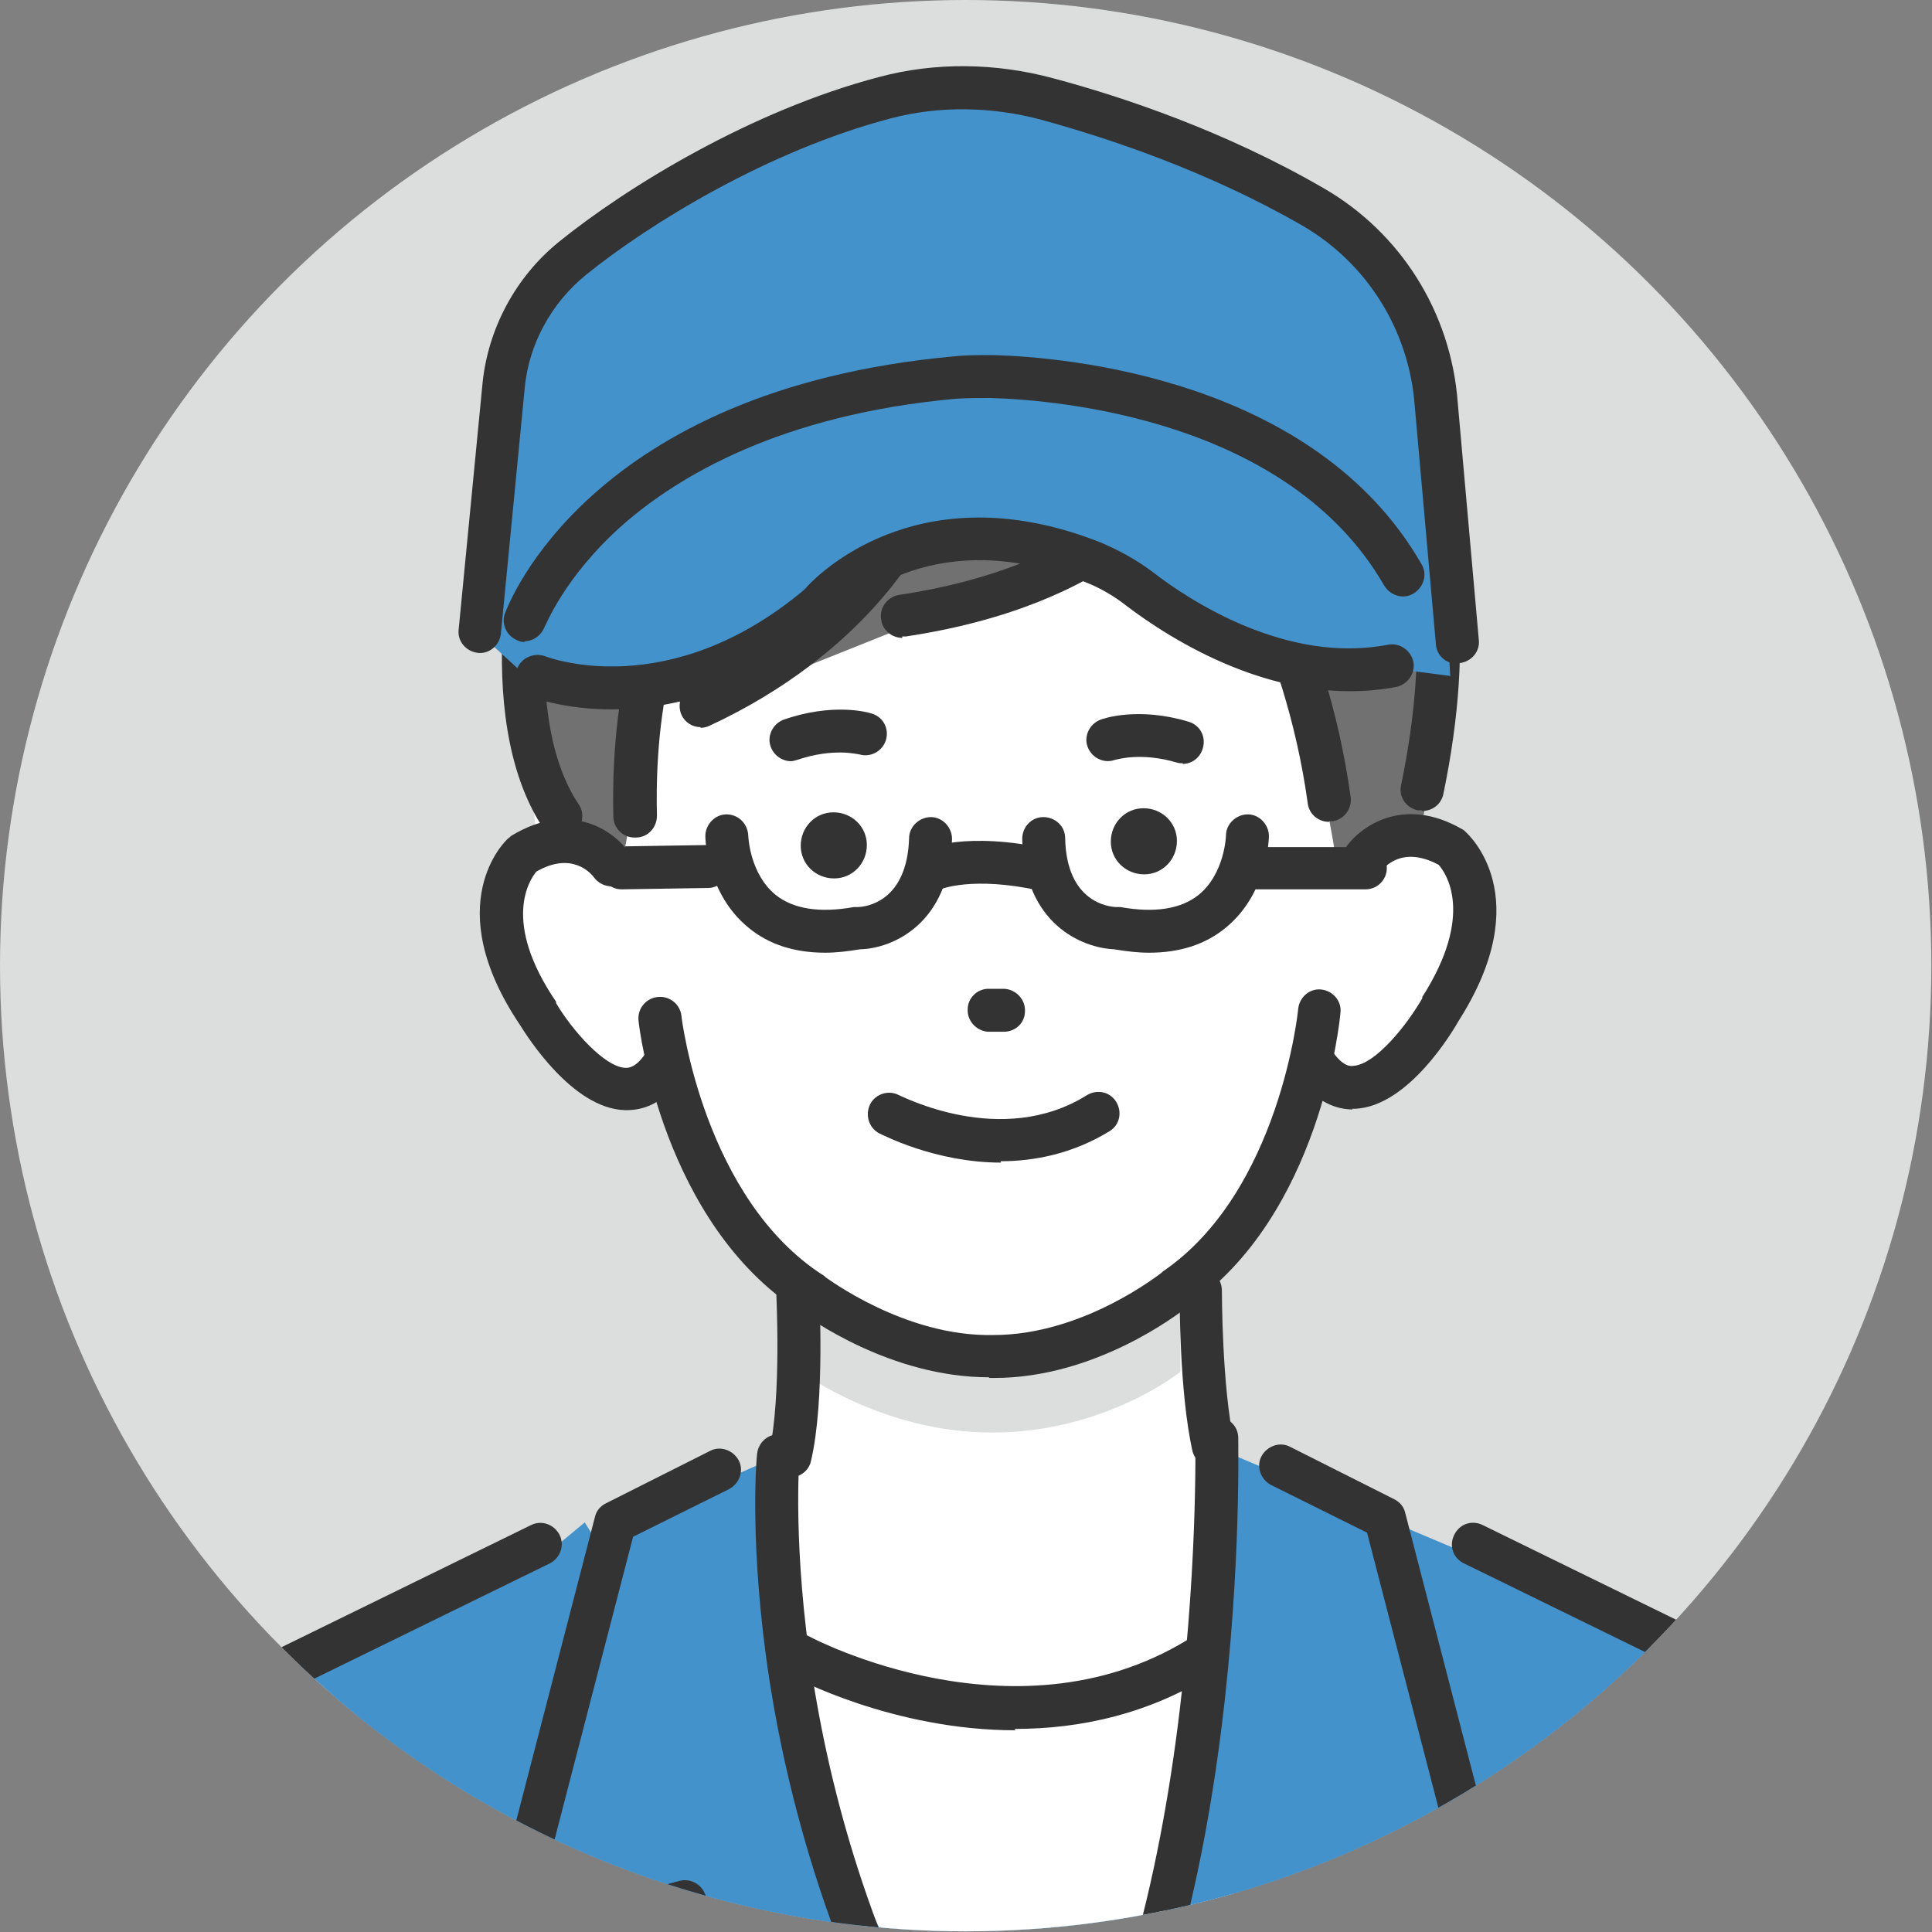 <svg xmlns="http://www.w3.org/2000/svg" xmlns:xlink="http://www.w3.org/1999/xlink" id="_&#x30EC;&#x30A4;&#x30E4;&#x30FC;_2" data-name="&#x30EC;&#x30A4;&#x30E4;&#x30FC;_2" viewBox="0 0 283.5 283.5"><rect x="0" y="0" width="283.5" height="283.5" fill="#808080" stroke="none"/><defs><style> .st0 { fill: none; } .st1 { fill: #727171; } .st2 { fill: #4392cb; } .st3 { clip-path: url(#clippath-1); } .st4 { fill: #fff; } .st5 { fill: #dcdddd; } .st6 { fill: #333; } .st7 { clip-path: url(#clippath); } </style><clipPath id="clippath"><circle class="st0" cx="141.7" cy="141.7" r="141.7"></circle></clipPath><clipPath id="clippath-1"><rect class="st0" x="-6.4" y="-1.9" width="312.4" height="324.5"></rect></clipPath></defs><circle class="st5" cx="141.7" cy="141.7" r="141.7"></circle><g class="st7"><g class="st3"><path class="st2" d="M73.9,229.4l-48.1,23.9s-17.1,13.1-19.6,37.9L.1,350.2h295.1l-7.9-71.2s-9.9-29.8-28-31.2l-99.7-34.1-85.8,15.8Z"></path><path class="st4" d="M115.5,168.5s3.9,31.9.5,45.1l-25.1,12.9,27.3,41.7,29.6,54.1,33.3-37.4-.5-70-6-6.3s-.6-16.2,2.3-31.6l-38-13.5-23.5,4.9Z"></path><path class="st5" d="M116.6,188.7s35.7,18.8,56-2.3v14.3c0,0-23.5,19-53.3,1.5l-2.7-13.5Z"></path><polygon class="st2" points="178.1 212.3 242.6 239.5 233.7 288 163.7 305.4 176.2 262.3 178.1 212.3"></polygon><polygon class="st2" points="114.3 213.6 47.5 243.2 56.4 291.7 134.2 293 116.1 257.6 114.3 213.6"></polygon><polygon class="st2" points="248.3 470.7 250.7 420.3 256.4 248.4 204.7 224.7 148.8 323.5 85.8 223.4 36 264.8 40.6 469.2 248.3 470.7"></polygon><path class="st5" d="M117.1,189.3s35.7,18.8,56.1-2.3v14.3c0,0-23.5,19-53.4,1.5l-2.7-13.5Z"></path><path class="st6" d="M115.9,216.7c-.2,0-.5,0-.7,0-1.7-.4-2.7-2.1-2.3-3.8,1.8-8,1-23.3,1-23.4,0-1.7,1.2-3.2,3-3.3,1.7,0,3.2,1.2,3.3,3,0,.7.9,16.3-1.2,25.2-.3,1.4-1.6,2.4-3.1,2.4Z"></path><path class="st6" d="M178.1,215.4c-1.4,0-2.7-1-3.1-2.4-2-8.8-1.9-23.1-1.9-23.7,0-1.7,1.4-3.1,3.1-3.1s0,0,0,0c1.7,0,3.1,1.4,3.1,3.2,0,.1,0,14.2,1.8,22.2.4,1.7-.7,3.4-2.3,3.8-.2,0-.5,0-.7,0Z"></path><path class="st6" d="M43.4,473.8c-1.7,0-3-1.3-3.1-3-3.5-72.7-7.4-168.4-7.4-169.4,0-1.7,1.3-3.2,3-3.3,1.7,0,3.2,1.3,3.3,3,0,1,3.9,96.6,7.4,169.3,0,1.7-1.2,3.2-3,3.3,0,0-.1,0-.2,0Z"></path><path class="st6" d="M248.3,473.8c0,0-.1,0-.2,0-1.7,0-3.1-1.6-3-3.3,3.5-72.7,7.4-168.4,7.4-169.3,0-1.7,1.5-3.1,3.3-3,1.7,0,3.1,1.5,3,3.3,0,1-3.9,96.6-7.4,169.4,0,1.7-1.5,3-3.1,3Z"></path><path class="st6" d="M78.8,372.4l-24.6-6.7c-2.8-.1-5.2-2.2-5.6-5l-1.1-7.1c-.3-1.7.9-3.3,2.6-3.6,1.7-.3,3.3.9,3.6,2.6l1,6.8h.2s23.8,6.5,23.8,6.5l31.1-9.5h.4c.5,0,1-.5,1-1l.9-10.1c0-.6-.2-1-.4-1.1-.2-.2-.5-.5-1.1-.4l-60.9,3.6c-1.7.1-3.2-1.2-3.3-2.9-.1-1.7,1.2-3.2,2.9-3.3l60.9-3.6c2.2-.1,4.4.7,6,2.3,1.6,1.6,2.4,3.8,2.2,6l-.9,10.1c-.3,3.5-3,6.3-6.5,6.7l-32.1,9.8Z"></path><path class="st6" d="M79.6,418.4c-1.4,0-2.7-1-3.1-2.5-1.9-8.7-1.8-42.7-1.8-44.2,0-1.7,1.4-3.1,3.1-3.1h0c1.7,0,3.1,1.4,3.1,3.1,0,9.6.2,36.1,1.6,42.8.4,1.7-.7,3.4-2.4,3.7-.2,0-.4,0-.7,0Z"></path><path class="st6" d="M60.2,420c-4.1,0-7.7-2.7-8.7-6.5-4-15.1-3.1-41.2-3.1-42.3,0-1.7,1.5-3.1,3.2-3,1.7,0,3.1,1.5,3,3.2,0,.3-.9,26.3,2.9,40.5.3,1.1,1.4,1.9,2.7,1.9,9.2-.1,31.9-.6,45.3-2.7,1.3-.2,2.2-1.2,2.1-2.3-.3-7.9-.2-27.2,0-38.7,0-3.9,0-6.9,0-8.6s1.4-3.1,3.1-3.1,3.1,1.4,3.1,3.1,0,4.7,0,8.6c0,11.5-.3,30.7,0,38.4.2,4.3-3,8.1-7.4,8.8-13.8,2.2-36.9,2.7-46.2,2.8,0,0,0,0-.1,0Z"></path><path class="st6" d="M208.8,372.4l-32.1-9.8c-3.4-.4-6.2-3.2-6.5-6.7l-.9-10.1c-.2-2.2.6-4.4,2.2-6,1.6-1.6,3.7-2.5,6-2.3l58.9,2.3c1.7,0,3.1,1.5,3,3.3,0,1.7-1.5,3.1-3.3,3l-58.9-2.3c-.6,0-1,.3-1.2.4-.2.2-.5.6-.4,1.1l.9,10.1c0,.5.5.9,1,1h.4s31.1,9.5,31.1,9.5l23.8-6.5h.2s1-6.8,1-6.8c.3-1.7,1.9-2.9,3.6-2.6,1.7.3,2.9,1.9,2.6,3.6l-1.1,7.1c-.4,2.8-2.8,4.9-5.6,5l-24.6,6.7Z"></path><path class="st6" d="M208,418.4c-.2,0-.4,0-.7,0-1.7-.4-2.8-2-2.4-3.7,1.5-6.7,1.7-33.2,1.6-42.8,0-1.7,1.4-3.1,3.1-3.1h0c1.7,0,3.1,1.4,3.1,3.1,0,1.4.1,35.4-1.8,44.2-.3,1.5-1.6,2.5-3.1,2.5Z"></path><path class="st6" d="M227.5,420s0,0-.1,0c-9.3-.1-32.4-.6-46.2-2.8-4.4-.7-7.6-4.5-7.4-8.8.3-7.7.2-26.9,0-38.4,0-3.9,0-7,0-8.6s1.4-3.1,3.1-3.1,3.1,1.4,3.1,3.1,0,4.7,0,8.6c0,11.5.3,30.8,0,38.7,0,1.1.9,2.1,2.1,2.3,13.4,2.1,36.1,2.6,45.3,2.7,1.3,0,2.4-.8,2.7-1.9,3.8-14.2,2.9-40.2,2.9-40.5,0-1.7,1.3-3.2,3-3.2,1.7,0,3.2,1.3,3.2,3,0,1.1.9,27.2-3.1,42.3-1,3.9-4.6,6.5-8.7,6.5Z"></path><path class="st6" d="M135.9,338.3c-.7,0-1.4-.2-2-.7-15.1-12.5-30.9-45.5-35.1-54.8l-24,6.5c-1.1.3-2.2,0-3-.8-.8-.8-1.1-1.9-.8-3l16.3-62.9c.2-.9.8-1.6,1.6-2l15.3-7.7c1.5-.8,3.4-.1,4.2,1.4.8,1.5.1,3.4-1.4,4.2l-14.1,7-14.6,56.3,21.4-5.8c1.5-.4,3.1.4,3.7,1.8.2.4,18.3,41.5,34.5,55,1.3,1.1,1.5,3.1.4,4.4-.6.7-1.5,1.1-2.4,1.1Z"></path><path class="st6" d="M160.6,338.3c-.8,0-1.5-.3-2.1-.8-1.3-1.2-1.3-3.2-.1-4.4,16.9-18,31.5-55.5,31.7-55.8.6-1.5,2.2-2.3,3.7-1.9l21.4,5.8-14.6-56.3-14.1-7c-1.5-.8-2.2-2.7-1.4-4.2.8-1.5,2.7-2.2,4.2-1.4l15.3,7.7c.8.4,1.4,1.1,1.6,2l16.3,62.9c.3,1.1,0,2.2-.8,3-.8.8-1.9,1.1-3,.8l-23.9-6.4c-3.7,9.1-16.6,39-31.9,55.2-.6.7-1.5,1-2.3,1Z"></path><path class="st6" d="M149.8,329.4c-.7,0-1.5-.3-2.1-.8-1.3-1.2-1.4-3.1-.2-4.4,29.5-32.9,27.9-112.3,27.9-113.1,0-1.7,1.3-3.2,3.1-3.2,1.7,0,3.2,1.3,3.2,3.1,0,3.4,1.7,82.7-29.5,117.5-.6.7-1.5,1-2.3,1Z"></path><path class="st6" d="M147.7,472.3h0c-1.7,0-3.1-1.4-3.1-3.2l1-129.6c0-3.5-.4-7.1-1.2-10.5v-.6c-1-3.5-2.4-6.8-4.5-10-17.3-26.8-24.2-53.9-27-71.9-3-19.6-1.9-32.7-1.8-33.2.2-1.7,1.7-3,3.4-2.8,1.7.2,3,1.7,2.8,3.4,0,.5-4.1,51.7,27.8,101.1,2.4,3.8,4.2,7.8,5.2,11.9v.6c1.1,3.9,1.6,8,1.5,12l-1,129.6c0,1.7-1.4,3.1-3.1,3.1Z"></path><path class="st6" d="M.2,353.3c-.1,0-.2,0-.3,0-1.7-.2-3-1.7-2.8-3.4l6.6-64.2c1.7-16.8,11.8-31.3,27-38.8l47.2-23.1c1.6-.8,3.4-.1,4.2,1.4.8,1.6.1,3.4-1.4,4.2l-47.2,23.1c-13.2,6.5-22,19.1-23.6,33.8l-6.6,64.2c-.2,1.6-1.5,2.8-3.1,2.8Z"></path><path class="st6" d="M295.3,353.3c-1.6,0-2.9-1.2-3.1-2.8l-6.6-64.2c-1.5-14.7-10.3-27.3-23.6-33.8l-47.2-23.1c-1.6-.8-2.2-2.6-1.4-4.2.8-1.6,2.6-2.2,4.2-1.4l47.2,23.1c15.2,7.5,25.3,21.9,27,38.8l6.6,64.2c.2,1.7-1.1,3.3-2.8,3.4-.1,0-.2,0-.3,0Z"></path><path class="st4" d="M215,127.2c-6.5-7.9-15.2-2.7-15.2-2.7l-13.9-36.8h-24.6l-25.3-6.9-23.3-9.9-12.7,23.4-11.4,33.5s-8.2-7.9-14.5.2c0,0-8.1,17.8,15.8,33.9,0,0,6.5-1.6,8-4.5,0,0,7.9,42.6,47.2,41.1,35.2,1.5,46.6-41.6,46.6-41.6,1.6,2.8,7.6,3.5,7.6,3.5,25.6-16.6,15.6-33.3,15.6-33.3Z"></path><path class="st4" d="M202.9,122s21.6-43.4-25.3-71.4c0,0-39-28.7-57.5-6.1,0,0-48.7,5.8-43.6,53.4l2.3,26.3,124-2.2Z"></path><path class="st6" d="M116.1,111.7c-1.3,0-2.5-.8-3-2.1-.6-1.6.3-3.4,1.9-4,7.2-2.5,12.3-1.1,12.9-.9,1.7.5,2.6,2.2,2.1,3.9-.5,1.6-2.2,2.6-3.9,2.1-.2,0-3.8-1-9.1.8-.3.1-.7.2-1,.2Z"></path><path class="st6" d="M173.6,112c-.3,0-.6,0-.9-.1-5.4-1.6-8.9-.4-9.1-.4-1.6.6-3.4-.3-4-1.9-.6-1.6.3-3.4,1.9-4,.5-.2,5.6-1.9,12.9.3,1.7.5,2.6,2.2,2.1,3.9-.4,1.4-1.6,2.3-3,2.3Z"></path><path class="st6" d="M167.9,128.3h0c-2.7,0-4.9-2.1-4.9-4.8h0c0-2.7,2.1-4.9,4.8-4.9h0c2.7,0,4.9,2.1,4.9,4.8h0c0,2.7-2.1,4.9-4.8,4.9Z"></path><path class="st6" d="M122.4,128.9h0c-2.7,0-4.9-2.1-4.9-4.8h0c0-2.7,2.1-4.9,4.8-4.9h0c2.7,0,4.9,2.1,4.9,4.8h0c0,2.7-2.1,4.9-4.8,4.9Z"></path><path class="st6" d="M147.2,151.4s0,0,0,0h-2.2c-1.7-.1-3.1-1.6-3-3.3,0-1.7,1.5-3.1,3.2-3h2.2c1.7.1,3.1,1.6,3,3.3,0,1.7-1.4,3-3.1,3Z"></path><path class="st6" d="M145.1,202.1c-14.4,0-26.4-8.7-27.8-9.7-20-12.9-23.5-41.4-23.6-42.6-.2-1.7,1-3.3,2.8-3.5,1.7-.2,3.3,1,3.5,2.8,0,.3,3.3,26.9,20.9,38.1,0,0,.2.1.2.2.1,0,11.6,8.8,24.7,8.5,13.2,0,24.4-9,24.6-9.1,0,0,.1-.1.2-.2,17.2-11.7,19.9-38.4,19.9-38.6.2-1.7,1.7-3,3.4-2.8,1.7.2,3,1.7,2.8,3.4-.1,1.2-2.9,29.8-22.5,43.2-1.4,1.1-13.5,10.4-28.3,10.4-.2,0-.5,0-.7,0Z"></path><path class="st6" d="M121.1,139.8c-4.5,0-8.3-1.2-11.3-3.7-6.1-5-6.3-13-6.3-13.4,0-1.7,1.4-3.2,3.1-3.2,1.7,0,3.1,1.3,3.2,3.1,0,.1.2,5.6,4,8.7,2.6,2.1,6.5,2.7,11.5,1.8.2,0,.4,0,.5,0,1.2,0,7.3-.7,7.6-10.1,0-1.7,1.5-3.1,3.2-3.1,1.7,0,3.1,1.5,3.1,3.2-.3,12.5-8.8,16.1-13.5,16.2-1.8.3-3.5.5-5.1.5Z"></path><path class="st6" d="M168.6,139.8c-1.6,0-3.3-.2-5.1-.5-4.7-.2-13.2-3.7-13.5-16.2,0-1.7,1.3-3.2,3.1-3.2,1.7,0,3.2,1.3,3.2,3.1.2,9.4,6.4,10.1,7.6,10.1.2,0,.3,0,.5,0,5,.9,8.9.3,11.5-1.8,3.8-3.1,4-8.6,4-8.7,0-1.7,1.5-3.1,3.2-3.1,1.7,0,3.1,1.5,3.1,3.2,0,.3-.2,8.4-6.3,13.4-3,2.5-6.8,3.7-11.3,3.7Z"></path><path class="st6" d="M136.5,130.8c-1.2,0-2.3-.7-2.8-1.8-.8-1.6,0-3.4,1.5-4.2.6-.3,6.5-2.9,18.7-.2,1.7.4,2.8,2.1,2.4,3.7-.4,1.7-2.1,2.8-3.7,2.4-9.9-2.2-14.6-.2-14.6-.2-.4.2-.9.3-1.4.3Z"></path><path class="st6" d="M91.2,130.5c-1.7,0-3.1-1.4-3.1-3.1,0-1.7,1.4-3.2,3.1-3.2l12.6-.2c1.7,0,3.2,1.4,3.2,3.1,0,1.7-1.4,3.2-3.1,3.2l-12.6.2s0,0,0,0Z"></path><path class="st1" d="M171.9,71s-7.5,7.6-31.1,17.8l-37,14.8-8-1.2-4.6,24.8-11.1-7.6s-13.6-46.1,14.2-66.8c0,0,31.3-35.3,78.5-5.5l16.3,5.7s31.1,20,19.1,69.7l-12,4.5s-5.5-42.8-24.1-56.2Z"></path><path class="st6" d="M208.6,118.9c-.2,0-.4,0-.6,0-1.7-.4-2.8-2-2.4-3.7,4.3-20.8,2.6-37.1-5.1-48.2-7.9-11.4-19.7-13.4-19.8-13.4-1.7-.3-2.9-1.9-2.6-3.6.3-1.7,1.8-2.9,3.5-2.6.6,0,14.4,2.3,24,15.9,8.8,12.6,10.9,30.5,6.2,53.2-.3,1.5-1.6,2.5-3.1,2.5Z"></path><path class="st6" d="M82.3,122.9c-1,0-2-.5-2.6-1.4-11.1-16.8-3.6-46.7-3.3-47.9.4-1.7,2.1-2.7,3.8-2.3,1.7.4,2.7,2.1,2.3,3.8h0c0,.3-7.2,28.5,2.4,42.9,1,1.4.6,3.4-.9,4.3-.5.4-1.1.5-1.7.5Z"></path><path class="st6" d="M85.1,66.7c-.6,0-1.2-.2-1.7-.5-1.5-.9-1.9-2.9-1-4.3.3-.5,8.5-13.2,23.9-21.8,14.3-8.1,37.7-14.1,67.9,3.1,1.5.9,2,2.8,1.2,4.3-.9,1.5-2.8,2-4.3,1.2-22.2-12.6-42.9-13.6-61.5-3.2-14.1,7.9-21.8,19.8-21.9,19.9-.6.9-1.6,1.4-2.6,1.4Z"></path><path class="st6" d="M195,120.6c-1.5,0-2.9-1.1-3.1-2.7-3.4-24.7-14.9-41.7-15-41.8-1-1.4-.6-3.4.8-4.4,1.4-1,3.4-.6,4.4.8.5.7,12.5,18.3,16.1,44.5.2,1.7-1,3.3-2.7,3.5-.1,0-.3,0-.4,0Z"></path><path class="st6" d="M132.4,93.6c-1.5,0-2.9-1.1-3.1-2.7-.3-1.7.9-3.3,2.6-3.6,28.1-4.2,36.5-17.5,36.6-17.7.9-1.5,2.8-2,4.3-1.1,1.5.9,2,2.8,1.1,4.3-.4.6-9.7,15.9-41,20.6-.2,0-.3,0-.5,0Z"></path><path class="st6" d="M102.8,106.7c-1.2,0-2.3-.7-2.8-1.8-.7-1.6,0-3.4,1.5-4.2,20.9-9.6,28.4-24.5,28.5-24.6.8-1.5,2.6-2.2,4.2-1.4,1.6.8,2.2,2.6,1.4,4.2-.3.7-8.4,16.9-31.5,27.6-.4.2-.9.3-1.3.3Z"></path><path class="st6" d="M198.5,162.8c-2.2,0-5.3-.9-8-4.7-1-1.4-.7-3.4.7-4.4,1.4-1,3.4-.7,4.4.7,1.5,2.1,2.6,2.1,3,2,3.2-.2,7.8-5.9,10.1-9.9,0,0,0-.1,0-.2,7.8-12.2,3.4-18.3,2.4-19.4-5.4-2.9-8.1.4-8.6,1.2-1,1.4-2.9,1.8-4.3.9-1.4-1-1.8-2.9-.9-4.4,2.1-3.2,8.5-8,17.3-2.9.2.1.3.2.5.4.4.4,10.5,9.5-1,27.6-.9,1.6-7.4,12.6-15.2,13-.1,0-.3,0-.5,0Z"></path><path class="st6" d="M200.4,130.5h-17.9c-1.7,0-3.1-1.4-3.1-3.1s1.4-3.1,3.1-3.1h17.9c1.7,0,3.1,1.4,3.1,3.1s-1.4,3.1-3.1,3.1Z"></path><path class="st6" d="M93.1,122.9c-1.7,0-3.1-1.4-3.1-3.1-.5-22.2,5.7-33.3,6-33.7.9-1.5,2.8-2,4.3-1.2,1.5.9,2,2.8,1.2,4.3,0,.1-5.6,10.2-5.1,30.5,0,1.7-1.3,3.2-3.1,3.2,0,0,0,0,0,0Z"></path><path class="st6" d="M91.9,162.9c0,0-.2,0-.2,0-7.7-.2-14.4-10.9-15.4-12.5-11.9-17.7-2.2-27-1.7-27.4.2-.1.3-.3.5-.4,8.6-5.2,15-.7,17.2,2.5,1,1.4.6,3.4-.8,4.4-1.4,1-3.3.6-4.3-.7-.5-.7-3.3-3.9-8.5-.9-.9,1.1-5.2,7.2,2.9,19.1,0,0,0,.1,0,.2,2.3,3.9,7.1,9.4,10.2,9.5.4,0,1.5,0,2.9-2.1,1-1.4,2.9-1.8,4.4-.9,1.4,1,1.8,2.9.9,4.4-2.7,4-5.8,4.8-8,4.8Z"></path><path class="st6" d="M146.9,170.6c-9.7,0-17.4-4.1-17.9-4.3-1.5-.8-2.1-2.7-1.3-4.3.8-1.5,2.7-2.1,4.2-1.3.2,0,15,7.9,27.6,0,1.5-.9,3.4-.5,4.3,1,.9,1.5.5,3.4-1,4.3-5.4,3.3-11,4.4-16,4.4Z"></path><g><path class="st2" d="M212.8,99.1l-2.2-39.7c-.9-12-7.6-22.9-18.1-28.9-14.3-8.2-29.2-13.1-38.9-15.8-7.8-2.1-16.1-2.3-23.9-.2-18.5,4.8-36.4,15.9-45.9,23.6-5.7,4.6-9.3,11.4-10,18.7l-3.5,36.1,7,6.4s19.5,7.7,40.9-10c.3-.3.7-.6,1-.9,2.4-2.5,16-15.2,39.7-5.7,2.4,1,4.7,2.3,6.8,3.9,5.7,4.4,20.9,14.4,37.1,11.3l10.1,1.3Z"></path><path class="st6" d="M213.8,97.4c-1.6,0-3-1.2-3.1-2.9l-3.1-34.9c-.8-11.1-7-21-16.5-26.5-13.9-8-28.4-12.8-38.2-15.5-7.4-2-15.2-2.1-22.3-.2-17.8,4.7-35.2,15.3-44.7,23-5,4.1-8.3,10.1-8.9,16.5l-3.5,36.1c-.2,1.7-1.7,3-3.4,2.8-1.7-.2-3-1.7-2.8-3.4l3.5-36.1c.8-8.1,4.9-15.7,11.2-20.8,10-8.1,28.3-19.3,47-24.2,8.2-2.2,17.1-2.1,25.6.2,10.1,2.7,25.1,7.7,39.6,16.1,11.3,6.5,18.7,18.2,19.7,31.4l3.1,34.9c.2,1.7-1.1,3.2-2.8,3.4,0,0-.2,0-.3,0Z"></path><path class="st6" d="M77.1,94.2c-.4,0-.7,0-1.1-.2-1.6-.6-2.5-2.4-1.9-4,.5-1.3,12.3-32.8,65.8-37.7,1.9-.2,3.8-.2,5.8-.2,10.8.3,47.3,3.5,62.9,30.7.9,1.5.3,3.4-1.2,4.3-1.5.9-3.4.3-4.3-1.2-14-24.3-47.7-27.2-57.7-27.5-1.7,0-3.4,0-5,.1-25.8,2.3-40.9,11.4-49,18.5-8.7,7.7-11.4,15-11.5,15-.5,1.3-1.7,2.1-3,2.1Z"></path><path class="st6" d="M89.8,104.1c-7.1,0-11.7-1.8-12.1-1.9-1.6-.6-2.4-2.5-1.8-4.1.6-1.6,2.5-2.4,4.1-1.8.8.3,18.1,6.7,37.7-9.5.2-.2.5-.4.7-.7,2.7-2.9,17.6-16.6,43.1-6.5,2.6,1.1,5.2,2.5,7.6,4.3,5.4,4.2,19.7,13.6,34.6,10.7,1.7-.3,3.3.8,3.7,2.5.3,1.7-.8,3.3-2.5,3.7-17.4,3.3-33.4-7.2-39.6-11.9-1.9-1.5-4-2.7-6.1-3.5-21.7-8.6-34,2.6-36.3,5-.4.4-.8.8-1.2,1.2-12.1,10.1-23.7,12.5-31.9,12.5Z"></path></g><path class="st6" d="M149,253.9c-17.9,0-32.4-7.7-33.3-8.2-1.5-.8-2.1-2.7-1.3-4.3.8-1.5,2.7-2.1,4.3-1.3h0c.3.2,31.1,16.5,56.7-.2,1.5-.9,3.4-.5,4.3.9.9,1.5.5,3.4-.9,4.3-10,6.5-20.4,8.6-29.9,8.6Z"></path></g></g></svg>